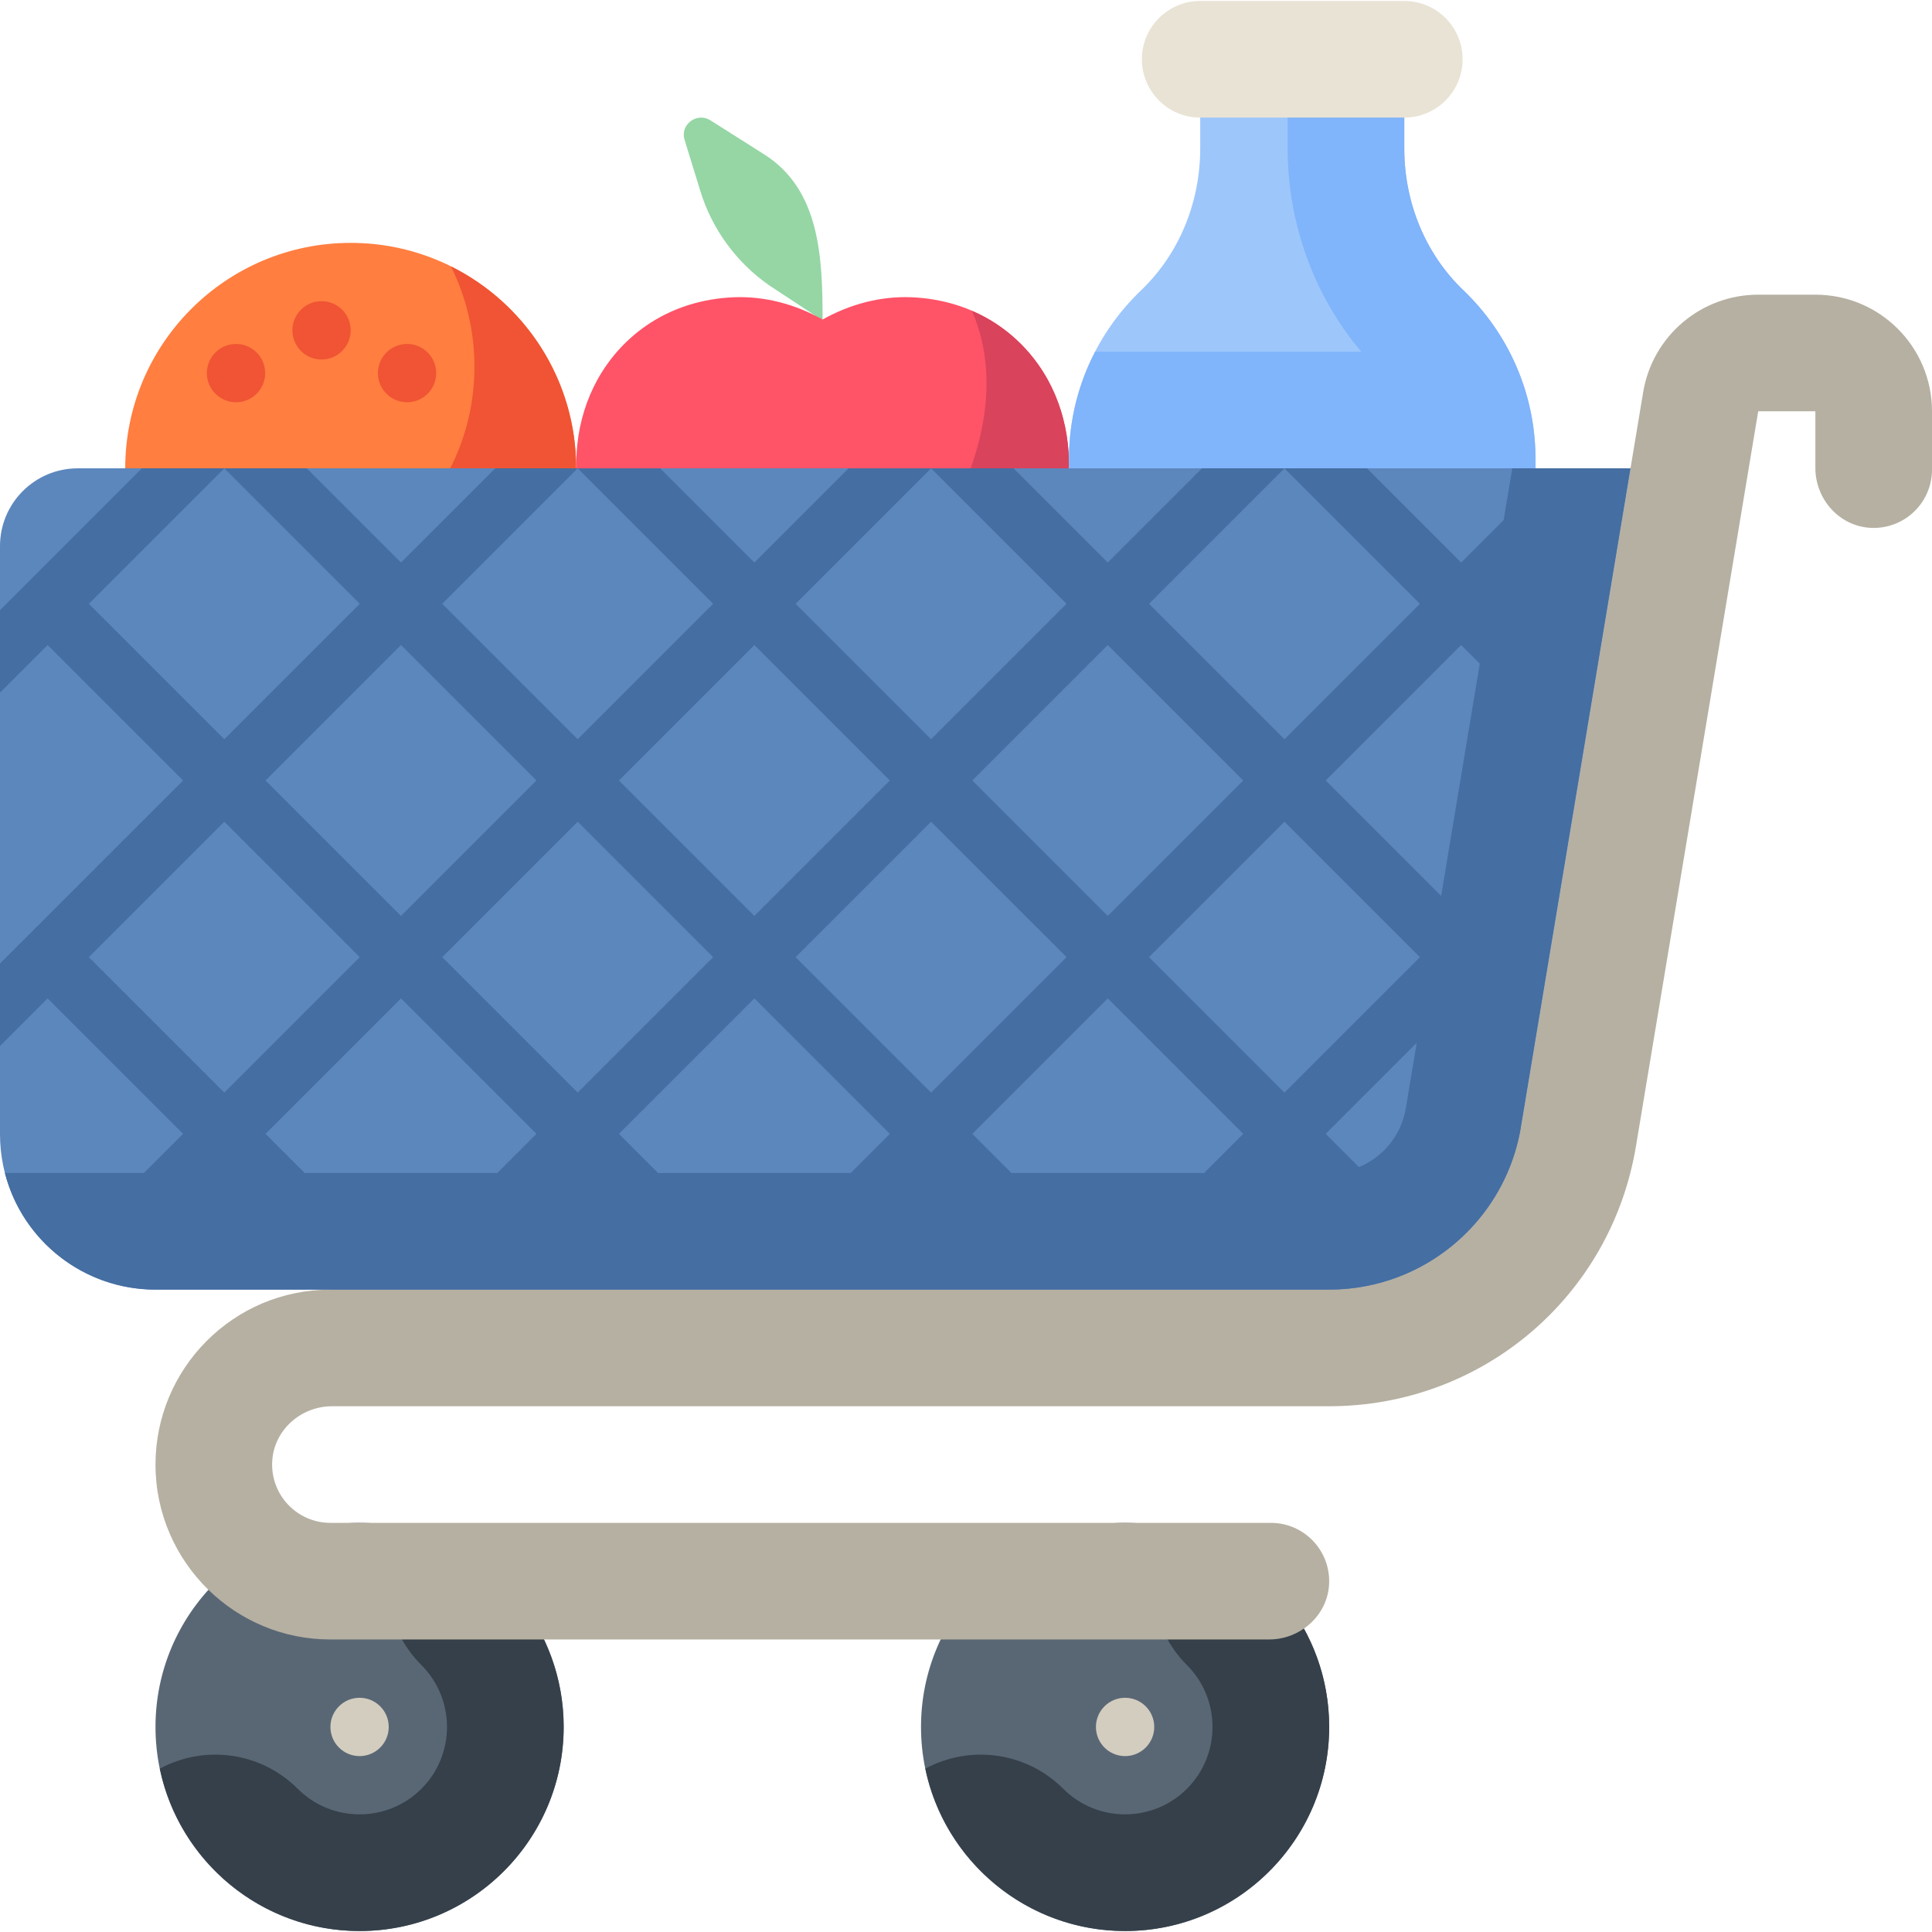 <svg id="Capa_1" enable-background="new 0 0 497 497" height="512" viewBox="0 0 497 497" width="512" xmlns="http://www.w3.org/2000/svg"><g><g><path d="m196.62 39.737-13.86-8.777c-3.484-2.206-7.866 1.08-6.659 4.999l4.066 13.209c3.032 9.847 9.305 18.407 17.821 24.315l13.619 8.96c0-16.044-.621-33.608-14.987-42.706z" fill="#95d6a4"/><g><path d="m269.531 97.67c-6.408-11.536-18.423-20.496-35.13-21.208-7.99-.293-15.733 1.789-22.794 5.729-7.061-3.939-14.804-6.021-22.794-5.729-16.707.713-28.723 9.673-35.13 21.209-5.557 10.132-6.917 22.19-3.878 35.464h123.604c3.04-13.274 1.679-25.332-3.878-35.465z" fill="#ff5368"/></g><g><path d="m269.531 97.67c-4.188-7.539-10.786-13.96-19.508-17.716 4.824 11.031 5.063 24.07.431 38.325-1.67 5.124-3.933 10.132-6.644 14.855h29.6c3.039-13.273 1.678-25.331-3.879-35.464z" fill="#d9435b"/></g></g><g><g><path d="m148.214 120.479c0-32.032-25.968-58-58-58-32.033 0-58 25.968-58 58 0 4.35.494 8.58 1.401 12.656h113.197c.908-4.076 1.402-8.307 1.402-12.656z" fill="#ff7e40"/></g><g fill="#f05434"><path d="m148.214 120.479c0-22.766-13.124-42.457-32.212-51.951 3.865 7.77 6.049 16.521 6.049 25.788 0 14.931-5.646 28.54-14.913 38.819h39.674c.908-4.076 1.402-8.307 1.402-12.656z"/><circle cx="60.714" cy="95.979" r="7.5"/><circle cx="82.714" cy="84.979" r="7.5"/><circle cx="104.714" cy="95.979" r="7.5"/></g></g><g><path d="m361.249 38.223v-22.973h-52.5v22.975c0 13.699-5.316 26.997-15.216 36.465-11.42 10.922-18.533 26.308-18.533 43.358v32.203h120v-32.203c0-17.05-7.114-32.437-18.534-43.359-9.901-9.468-15.217-22.766-15.217-36.466z" fill="#9dc6fb"/><path d="m376.465 74.689c-9.9-9.469-15.216-22.767-15.216-36.466v-22.973h-30v22.974c0 19.303 6.825 37.933 18.941 52.255h-68.475c-4.282 8.257-6.716 17.626-6.716 27.57v32.202h120v-2.202-30c.001-16.292-6.639-31.984-18.534-43.36z" fill="#80b4fb"/><path d="m361.249 30.25h-52.5c-8.284 0-15-6.716-15-15s6.716-15 15-15h52.5c8.284 0 15 6.716 15 15s-6.716 15-15 15z" fill="#e9e3d5"/></g><g><g><circle cx="92.5" cy="444.25" fill="#596775" r="52.5"/><path d="m103.233 392.857c-6.154 11.369-4.433 25.873 5.177 35.482 8.772 8.773 8.772 23.047 0 31.82-8.773 8.771-23.047 8.771-31.82 0-9.609-9.61-24.113-11.332-35.483-5.177 4.968 23.817 26.122 41.767 51.393 41.767 28.949 0 52.5-23.551 52.5-52.5 0-25.27-17.949-46.424-41.767-51.392z" fill="#35404a"/><circle cx="92.5" cy="444.25" fill="#d3cdbf" r="7.5"/></g><g><circle cx="289.426" cy="444.25" fill="#596775" r="52.5"/><path d="m300.159 392.857c-6.154 11.369-4.433 25.873 5.177 35.482 8.772 8.773 8.772 23.047 0 31.82-8.773 8.771-23.047 8.771-31.82 0-9.609-9.61-24.113-11.332-35.483-5.177 4.968 23.817 26.122 41.767 51.393 41.767 28.949 0 52.5-23.551 52.5-52.5 0-25.27-17.949-46.424-41.767-51.392z" fill="#35404a"/><circle cx="289.426" cy="444.25" fill="#d3cdbf" r="7.5"/></g></g><g><path d="m467.002 75.805h-14.71c-14.669 0-27.186 10.607-29.593 25.077l-31.45 189.073-250.888.349-55.361 41.446c-25.014 0-45 20.338-45 45 0 12.602 5.218 24.045 13.635 32.242 8.089 7.877 19.131 12.758 31.365 12.758h241.502c3.281 0 6.367-1.037 8.911-2.795 3.718-2.568 6.27-6.689 6.496-11.48.406-8.613-6.458-15.725-14.983-15.725-9.061 0-231.666 0-241.926 0-8.525 0-15.389-7.112-14.983-15.726.38-8.068 7.33-14.274 15.407-14.274h256.502c39.281 0 72.47-28.123 78.916-66.873l31.45-189.072h14.708v14.576c0 8.077 6.207 15.027 14.275 15.407 8.614.406 15.725-6.459 15.725-14.983v-15-.002c0-16.568-13.431-29.998-29.998-29.998z" fill="#b6b0a2"/><path d="m0 140.479v151.271c0 22.091 17.909 40 40 40h301.926c24.448 0 45.311-17.679 49.322-41.796l28.19-169.476h-399.438c-11.046.001-20 8.955-20 20.001z" fill="#5c87bd"/><path d="m389.026 120.479c-1.052 6.325-1.887 11.345-2.211 13.297l-10.942 10.941-24.239-24.238h-21.214l34.845 34.846-34.845 34.845-34.846-34.846 34.846-34.846h-21.214l-24.239 24.238-24.239-24.238h-21.214l34.846 34.846-34.846 34.846-34.846-34.846 34.846-34.846h-21.214l-24.239 24.238-24.239-24.238h-21.214l34.846 34.846-34.846 34.846-34.845-34.846 34.845-34.846h-21.213l-24.239 24.238-24.239-24.238h-21.215l34.846 34.846-34.846 34.846-34.846-34.846 34.846-34.846h-21.214c-28.958 28.958-33.945 33.944-36.488 36.487v21.215l12.249-12.25 34.847 34.848-40.15 40.148s0 0-.001 0c-1.895 1.895-.8.801-5.303 5.303l-1.642 1.642v21.215l12.249-12.25 34.847 34.846-10.068 10.068h-35.768c4.56 17.715 20.568 30 38.74 30h301.926c5.388 0 10.6-.861 15.497-2.457 17.101-5.541 30.672-20.385 33.825-39.338l28.19-169.477h-30.412zm-104.059 45.451 34.847 34.848-34.847 34.846-34.847-34.846zm-90.906 0 34.847 34.848-34.847 34.846-34.847-34.846zm-90.906 0 34.846 34.848-34.846 34.846-34.847-34.846zm-80.299 80.299 34.846-34.844 34.846 34.844-34.846 34.846zm105.078 55.521h-49.558l-10.067-10.068 34.847-34.846 34.846 34.846zm-14.171-55.521 34.845-34.844 34.846 34.844-34.846 34.846zm105.076 55.521h-49.558l-10.067-10.068 34.847-34.846 34.847 34.846zm-14.171-55.521 34.846-34.844 34.846 34.844-34.846 34.846zm105.078 55.521h-49.558l-10.067-10.068 34.847-34.846 34.847 34.846zm51.908-16.719c-1.168 7.021-5.856 12.631-12.083 15.195l-8.544-8.545 23.417-23.418zm-31.234-3.957-34.846-34.846 34.846-34.844 34.845 34.844zm40.309-50.595-29.702-29.701 34.846-34.848 4.796 4.797z" fill="#456ea2"/></g></g></svg>